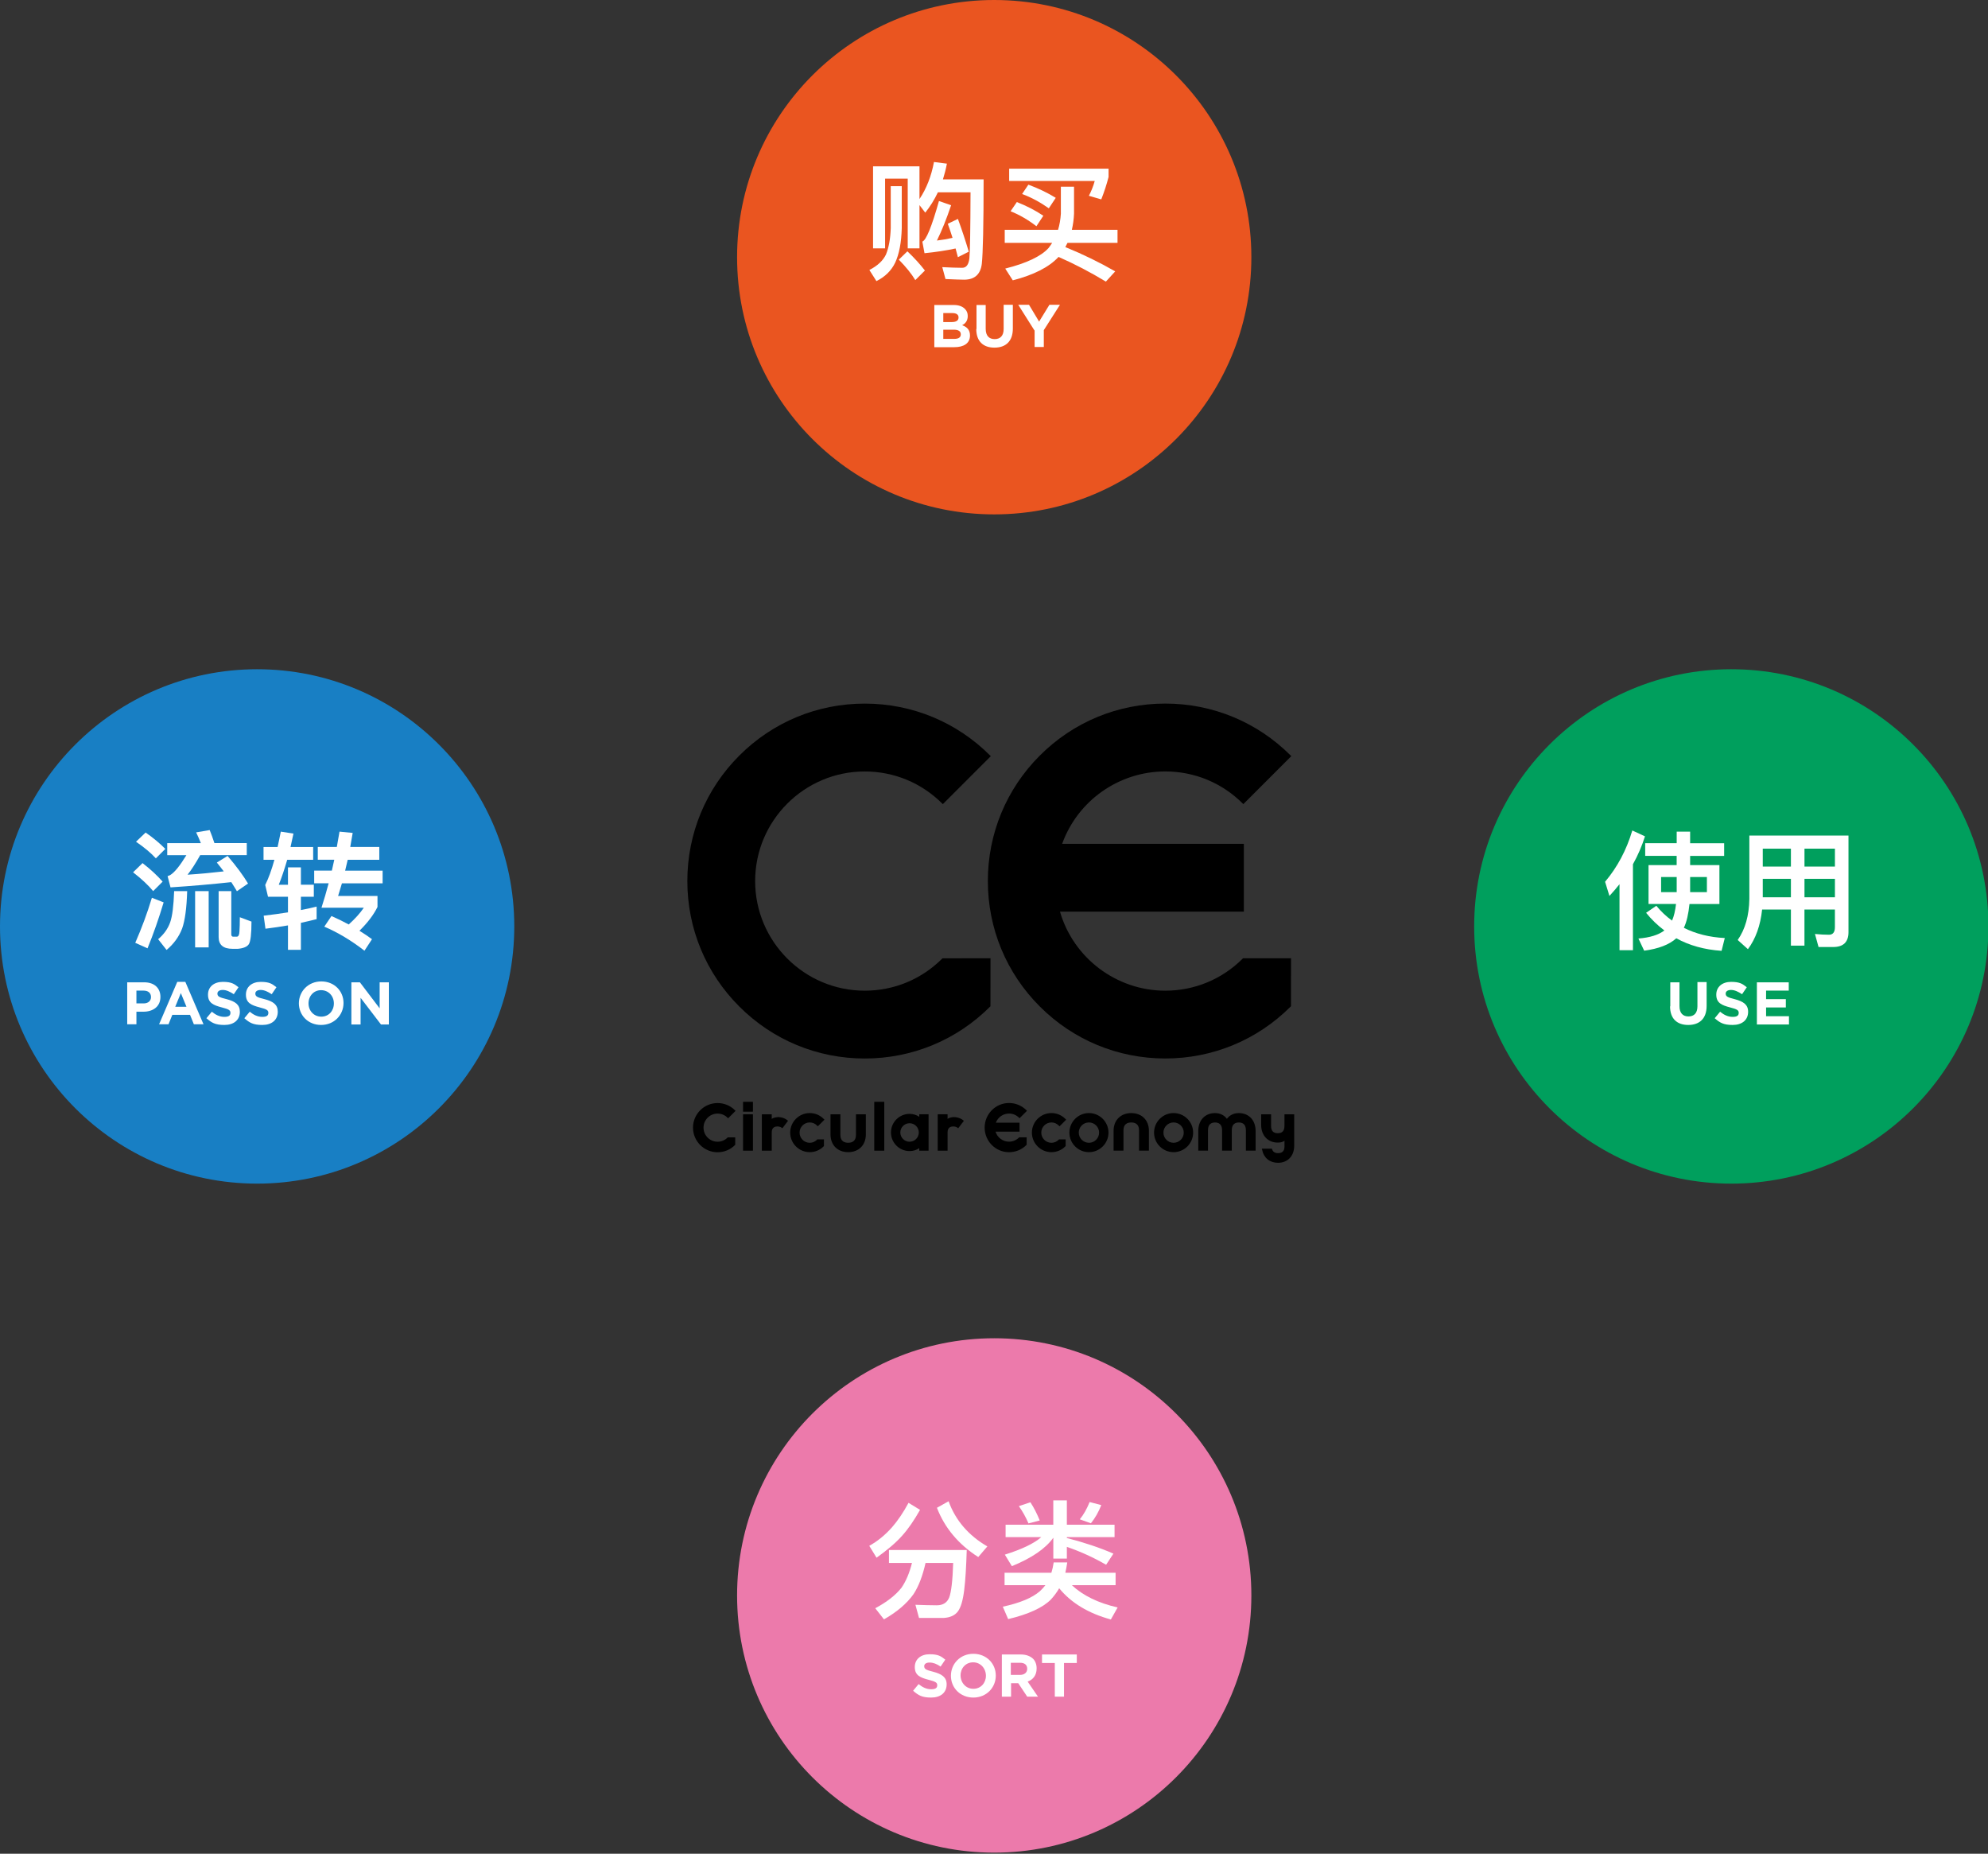 <?xml version="1.0" encoding="UTF-8"?>
<svg id="_レイヤー_1" data-name="レイヤー_1" xmlns="http://www.w3.org/2000/svg" width="886" height="826" viewBox="0 0 886 826">
  <rect x="0" y="0" width="886" height="826" fill="#333333" stroke="none"/>
  <g id="_レイヤー_1-2">
    <g>
      <circle cx="443.1" cy="114.6" r="114.6" fill="#ea5520"/>
      <g>
        <path d="M401.89,82.96v18.7c-.17,6.38-1.14,11.52-2.91,15.33-1.71,3.59-4.5,6.33-8.38,8.27l-3.14-4.96c3.65-1.88,6.16-4.22,7.41-6.95,1.25-3.02,1.94-6.9,2.11-11.69v-18.7h4.9ZM409.81,88.66c3.08-4.62,5.24-10.09,6.44-16.48l5.76.74c-.46,2.45-1.08,4.79-1.77,7.01h18.13c0,20.29-.29,32.84-.8,37.62-.57,4.67-3.19,7.07-7.87,7.07-1.6,0-4.33-.11-8.32-.29l-1.43-5.3c3.42.17,6.38.29,8.89.29,1.82,0,2.85-1.42,3.19-4.16.28-2.79.46-12.6.51-29.47h-14.54c-1.6,3.36-3.48,6.38-5.64,9.06l-2.57-3.36v19.27h-5.24v-31.07h-10.09v31.07h-5.36v-36.54h20.69v14.54ZM412.21,120.53l-4.28,4.28c-1.71-2.85-4.16-5.87-7.35-9.12l3.82-3.71c3.08,2.91,5.64,5.76,7.81,8.55ZM431.76,112.15l-4.85,2.45c-.34-1.37-.68-2.62-1.03-3.88-4.22.91-8.84,1.6-13.85,2.11l-.97-5.19c1.71-.57,4.16-6.56,7.41-18.07l5.42,1.88c-2.05,6.1-4.16,11.34-6.33,15.73,2.39-.28,4.67-.68,6.96-1.2-.68-2.22-1.43-4.33-2.11-6.27l4.5-2.17c1.65,4.45,3.25,9.29,4.85,14.59Z" fill="#fff"/>
        <path d="M478.67,83.19v12.03c-.11,2.57-.46,4.96-.97,7.18h20.35v5.81h-22.29c-.34.63-.63,1.25-.97,1.88,8.09,3.31,15.51,6.95,22.23,10.83l-4.16,4.56c-6.84-4.16-13.85-7.81-21.09-11l-.11.11c-4.16,4.45-10.95,7.92-20.29,10.32l-3.36-5.24c9.52-2.39,15.96-5.47,19.27-9.12.57-.74,1.14-1.54,1.65-2.34h-21.15v-5.81h23.77c.68-2.22,1.08-4.62,1.25-7.18v-12.03h5.87ZM494.06,75.15v3.71c-.85,3.31-1.94,6.67-3.25,9.98l-5.53-1.6c1.03-1.94,1.94-4.16,2.62-6.61h-38.14v-5.47h44.29ZM464.99,96.13l-3.08,4.67c-3.71-2.85-7.52-5.07-11.52-6.67l2.79-4.1c4.33,1.71,8.27,3.71,11.8,6.1ZM470.52,88.15l-3.08,4.67c-3.88-2.74-7.81-4.85-11.91-6.38l2.79-4.16c4.45,1.65,8.49,3.59,12.2,5.87Z" fill="#fff"/>
      </g>
      <g>
        <path d="M416.4,135.9h8.7c2.1,0,3.8.6,4.9,1.7.9.9,1.3,1.9,1.3,3.2h0c0,2.2-1.1,3.4-2.5,4.1,2.2.8,3.5,2.1,3.5,4.6h0c0,3.5-2.8,5.2-7,5.2h-8.9v-18.8h0ZM427.2,141.4c0-1.2-1-1.9-2.7-1.9h-4.1v4h3.8c1.8,0,3-.6,3-2h0v-.1ZM425.2,146.9h-4.8v4.1h4.9c1.8,0,2.9-.6,2.9-2h0c0-1.3-.9-2.1-3.1-2.1h.1Z" fill="#fff"/>
        <path d="M435.2,146.6v-10.7h4.1v10.6c0,3.1,1.5,4.6,4,4.6s4-1.5,4-4.5v-10.8h4.1v10.6c0,5.7-3.2,8.5-8.2,8.5s-8.1-2.8-8.1-8.3h.1Z" fill="#fff"/>
        <path d="M461,147.2l-7.2-11.4h4.8l4.5,7.5,4.6-7.5h4.7l-7.2,11.3v7.5h-4.1v-7.4h-.1Z" fill="#fff"/>
      </g>
      <circle cx="443.1" cy="710.9" r="114.6" fill="#ec7aab"/>
      <g>
        <path d="M410.04,672.76c-2.62,4.67-5.3,8.55-7.98,11.52-2.62,2.96-6.38,6.21-11.4,9.81l-3.25-5.3c3.53-1.94,6.95-4.67,10.15-8.27,2.57-2.96,5.02-6.56,7.35-10.89l5.13,3.14ZM396.19,696.42v-5.76h34.66c-.23,7.41-.57,13.34-1.14,17.9s-1.48,7.7-2.85,9.52c-1.31,1.71-3.42,2.68-6.33,2.85h-10.95l-1.6-5.87c3.36.11,6.56.23,9.52.23,2.79,0,4.62-1.2,5.53-3.48.91-2.39,1.54-7.52,1.77-15.39h-12.31c-1.31,5.81-3.08,10.43-5.36,13.91-2.96,4.16-7.35,7.92-13.17,11.23l-3.88-4.96c5.13-2.74,9.01-5.76,11.63-9.06,2-2.85,3.59-6.56,4.73-11.12h-10.26ZM440.03,689.06l-4.05,4.73c-8.78-5.64-14.94-12.94-18.41-21.95l5.19-2.91c3.08,8.49,8.84,15.22,17.27,20.12Z" fill="#fff"/>
        <path d="M468.35,712.72c-3.65,3.65-9.98,6.56-19.04,8.72l-2.39-5.53c7.64-1.65,13.11-3.93,16.53-6.9.91-.85,1.77-1.77,2.45-2.68h-18.19v-5.53h20.86c.46-1.48.8-3.02,1.03-4.62h6.04c-.23,1.6-.51,3.14-.85,4.62h22.4v5.53h-19.5c5.02,4.67,11.86,7.98,20.41,9.92l-3.02,5.36c-10.03-2.74-17.73-7.41-23.03-13.91-1.08,1.88-2.34,3.53-3.71,5.02ZM475.48,694.48h-6.04v-9.29c-3.48,4.85-9.63,9.06-18.47,12.66l-3.14-5.13c7.58-2.39,13-4.96,16.25-7.81h-15.91v-5.53h21.26v-10.83h6.04v10.83h21.26v5.53h-21.26v.4c7.52,1.94,14.48,4.22,20.75,6.96l-3.25,4.96c-5.7-3.31-11.57-5.93-17.5-7.98v5.24ZM463.39,677.49l-5.02,1.31c-1.14-2.68-2.57-5.24-4.28-7.7l5.13-1.71c1.54,2.34,2.91,5.02,4.16,8.09ZM490.81,670.65c-1.2,3.08-2.74,5.76-4.62,8.1l-4.96-1.77c1.71-2.05,3.14-4.62,4.39-7.7l5.19,1.37Z" fill="#fff"/>
      </g>
      <circle cx="771.6" cy="412.8" r="114.6" fill="#009f5d"/>
      <circle cx="114.6" cy="412.8" r="114.6" fill="#187fc4"/>
      <g>
        <path d="M72.48,392.84l-4.22,4.22c-2.11-2.57-5.07-5.36-8.95-8.38l4.22-4.1c3.53,2.74,6.56,5.53,8.95,8.27ZM72.93,402.08c-2.17,7.24-4.56,14.08-7.18,20.47l-5.47-2.45c2.85-6.5,5.36-13.23,7.41-20.07l5.24,2.05ZM73.68,378.25l-4.22,4.22c-2.05-2.28-5.02-4.79-8.84-7.41l4.28-4.1c3.42,2.39,6.38,4.85,8.78,7.3ZM83.42,397.06c-.23,7.52-.97,13.05-2.22,16.59-1.37,3.65-3.71,6.9-6.96,9.63l-3.76-4.79c2.51-2.11,4.33-4.62,5.36-7.52.97-2.74,1.54-7.41,1.77-13.91h5.81ZM74.7,390.39c.51-.17.91-.34,1.2-.51,1.88-1.14,4.28-4.1,7.18-8.84h-8.55v-5.36h14.99c-.68-1.71-1.37-3.31-2.11-4.79l6.04-1.03c.68,1.71,1.43,3.65,2.11,5.81h14.42v5.36h-20.75c-2.11,3.76-3.99,6.67-5.64,8.72,5.36-.34,10.77-.85,16.13-1.48-1.03-1.37-2.05-2.68-3.08-3.93l4.79-2.96c3.99,4.67,7.01,8.78,9.12,12.31l-4.96,3.42c-.8-1.31-1.6-2.68-2.51-4.05-8.32.91-17.39,1.71-27.08,2.34l-1.31-5.02ZM93,397.06v25.08h-6.04v-25.08h6.04ZM103.6,422.77c-4.1,0-6.16-1.77-6.16-5.24v-20.47h5.64v19.27c0,.57.23.91.68,1.03h1.88c.68-.11,1.03-.91,1.08-2.39.11-1.54.17-3.65.17-6.27l5.19,1.94c0,5.53-.4,8.89-1.2,10.09-.74,1.14-2.39,1.82-4.96,2.05h-2.34Z" fill="#fff"/>
        <path d="M134.1,386.46v7.75h5.76v5.36h-5.76v5.93c2.45-.46,4.79-.97,7.01-1.54v5.59c-2.28.57-4.62,1.14-7.01,1.65v12.03h-5.76v-10.89c-3.19.57-6.56,1.03-10.03,1.48l-.8-5.81c3.82-.46,7.41-.91,10.83-1.48v-6.96h-8.89l-1.25-5.24c1.48-2.96,2.85-6.73,4.1-11.23h-4.85v-5.7h6.27c.46-2.17.97-4.45,1.43-6.84l5.64.86c-.46,2.05-.86,4.05-1.31,5.99h10.09v5.7h-11.57c-1.2,4.16-2.45,7.87-3.76,11.12h4.1v-7.75h5.76ZM150.11,377.4l1.2-6.84,5.87.57c-.4,2.17-.74,4.22-1.08,6.27h12.94v5.7h-14.08c-.4,1.71-.8,3.31-1.14,4.85h16.7v5.64h-18.13c-.57,2-1.14,3.88-1.71,5.64h17.56v4.9c-1.71,3.48-4.39,7.01-8.04,10.6,1.94,1.2,3.82,2.45,5.59,3.76l-3.36,5.13c-5.81-4.5-11.74-8.09-17.9-10.72l3.19-4.73c2.62,1.14,5.19,2.39,7.7,3.76,2.79-2.51,5.02-4.96,6.73-7.47h-18.87c1.14-3.48,2.17-7.13,3.19-10.89h-6.44v-5.64h7.87c.34-1.6.74-3.25,1.08-4.85h-7.35v-5.7h8.49Z" fill="#fff"/>
      </g>
      <g>
        <path d="M56.6,437.7h7.7c4.5,0,7.2,2.6,7.2,6.5h0c0,4.4-3.4,6.6-7.6,6.6h-3.1v5.6h-4.1v-18.8h0l-.1.1ZM64,447.1c2.1,0,3.3-1.2,3.3-2.8h0c0-1.9-1.3-2.9-3.3-2.9h-3.2v5.7h3.3-.1Z" fill="#fff"/>
        <path d="M78.8,437.5h3.8l8.1,18.9h-4.3l-1.7-4.2h-7.9l-1.7,4.2h-4.2l8.1-18.9h-.2ZM83.1,448.6l-2.5-6.1-2.5,6.1h5Z" fill="#fff"/>
        <path d="M92,453.7l2.4-2.9c1.7,1.4,3.5,2.3,5.6,2.3s2.7-.7,2.7-1.8h0c0-1.1-.6-1.6-3.8-2.4-3.8-1-6.2-2-6.2-5.7h0c0-3.5,2.7-5.7,6.6-5.7s5.1.9,7,2.4l-2.1,3.1c-1.7-1.1-3.3-1.9-4.9-1.9s-2.4.7-2.4,1.6h0c0,1.3.8,1.7,4.1,2.5,3.8,1,5.9,2.4,5.9,5.6h0c0,3.8-2.8,5.9-6.9,5.9s-5.7-1-8-3h0Z" fill="#fff"/>
        <path d="M108.9,453.7l2.4-2.9c1.7,1.4,3.5,2.3,5.6,2.3s2.7-.7,2.7-1.8h0c0-1.1-.6-1.6-3.8-2.4-3.8-1-6.2-2-6.2-5.7h0c0-3.5,2.7-5.7,6.6-5.7s5.1.9,7,2.4l-2.1,3.1c-1.7-1.1-3.3-1.9-4.9-1.9s-2.4.7-2.4,1.6h0c0,1.3.8,1.7,4.1,2.5,3.8,1,5.9,2.4,5.9,5.6h0c0,3.8-2.8,5.9-6.9,5.9s-5.7-1-8-3h0Z" fill="#fff"/>
        <path d="M133.2,447.1h0c0-5.4,4.2-9.8,10-9.8s9.9,4.3,9.9,9.6h0c0,5.4-4.2,9.8-10,9.8s-9.9-4.3-9.9-9.7h0v.1ZM148.8,447.1h0c0-3.3-2.4-5.9-5.7-5.9s-5.6,2.6-5.6,5.9h0c0,3.3,2.4,5.9,5.7,5.9s5.6-2.6,5.6-5.9h0Z" fill="#fff"/>
        <path d="M156.6,437.7h3.8l8.8,11.6v-11.6h4.1v18.8h-3.5l-9.1-11.9v11.9h-4.1v-18.8h0Z" fill="#fff"/>
      </g>
      <g>
        <path d="M744.4,448.4v-10.7h4.1v10.6c0,3.1,1.5,4.6,4,4.6s4-1.5,4-4.5v-10.8h4.1v10.6c0,5.7-3.2,8.5-8.2,8.5s-8.1-2.8-8.1-8.3h.1Z" fill="#fff"/>
        <path d="M764.2,453.7l2.4-2.9c1.7,1.4,3.5,2.3,5.6,2.3s2.7-.7,2.7-1.8h0c0-1.1-.6-1.6-3.8-2.4-3.8-1-6.2-2-6.2-5.7h0c0-3.5,2.7-5.7,6.6-5.7s5.1.9,7,2.4l-2.1,3.1c-1.7-1.1-3.3-1.9-4.9-1.9s-2.4.7-2.4,1.6h0c0,1.3.8,1.7,4,2.5,3.8,1,6,2.4,6,5.6h0c0,3.8-2.8,5.9-6.9,5.9s-5.7-1-8-3h0Z" fill="#fff"/>
        <path d="M783,437.7h14.2v3.7h-10.1v3.8h8.8v3.7h-8.8v3.9h10.2v3.7h-14.3v-18.8h0Z" fill="#fff"/>
      </g>
      <g>
        <path d="M407,753.3l2.4-2.9c1.7,1.4,3.5,2.3,5.6,2.3s2.7-.7,2.7-1.8h0c0-1.1-.6-1.6-3.8-2.4-3.8-1-6.2-2-6.2-5.7h0c0-3.5,2.7-5.7,6.6-5.7s5.1.9,7,2.4l-2.1,3.1c-1.7-1.2-3.3-1.8-4.9-1.8s-2.4.7-2.4,1.6h0c0,1.3.8,1.7,4,2.5,3.8,1,6,2.4,6,5.6h0c0,3.8-2.8,5.9-6.9,5.9s-5.7-1-8-3h0v-.1Z" fill="#fff"/>
        <path d="M423.8,746.7h0c0-5.4,4.2-9.8,10-9.8s10,4.3,10,9.7h0c0,5.4-4.2,9.8-10,9.8s-10-4.3-10-9.7h0ZM439.4,746.7h0c0-3.3-2.4-6-5.7-6s-5.6,2.6-5.6,5.8h0c0,3.3,2.4,6,5.7,6s5.6-2.6,5.6-5.8h0Z" fill="#fff"/>
        <path d="M446.3,737.2h8.6c2.4,0,4.2.7,5.5,1.9,1,1,1.6,2.5,1.6,4.3h0c0,3.1-1.6,5-4,5.9l4.6,6.7h-4.8l-4-6h-3.2v6h-4.1v-18.8h-.2ZM454.6,746.3c2,0,3.2-1.1,3.2-2.7h0c0-1.8-1.2-2.7-3.2-2.7h-4.1v5.4h4.2-.1Z" fill="#fff"/>
        <path d="M470.1,741h-5.7v-3.8h15.5v3.8h-5.7v15h-4.1v-15h0Z" fill="#fff"/>
      </g>
    </g>
  </g>
  <g>
    <path d="M717.28,399.23l-1.94-6.33c5.47-6.5,9.52-14.08,12.14-22.86l5.64,2.62c-1.37,4.33-3.14,8.44-5.36,12.43v38.31h-5.99v-29.42c-1.43,1.82-2.91,3.53-4.5,5.25ZM747.26,375.74v-5.19h5.99v5.19h15.16v5.64h-15.16v4.1h13.05v17.33h-13.34c-.46,4.45-1.25,7.98-2.51,10.6,5.3,2.68,11.4,4.22,18.24,4.56l-1.43,5.7c-7.64-.51-14.37-2.39-20.18-5.59-3.14,2.85-7.92,4.67-14.31,5.53l-2.57-5.42c5.07-.4,8.95-1.6,11.57-3.59-3.02-2.28-5.76-4.9-8.15-7.87l4.56-3.14c2.11,2.57,4.45,4.79,7.01,6.61.85-1.94,1.43-4.45,1.77-7.41h-12.26v-17.33h12.54v-4.1h-14.02v-5.64h14.02ZM747.26,390.79h-6.95v6.73h6.95v-6.73ZM760.72,390.79h-7.47v6.73h7.47v-6.73Z" fill="#fff"/>
    <path d="M779.01,422.94l-4.56-4.1c3.36-4.79,5.07-10.89,5.19-18.3v-28.22h44.18v43.04c0,4.39-2.28,6.61-6.78,6.61h-6.56l-1.6-5.81c2.28.23,4.33.34,6.27.34,1.71,0,2.62-1.14,2.62-3.31v-7.92h-13.57v16.08h-6.04v-16.08h-12.83c-.74,7.07-2.85,13-6.33,17.67ZM785.62,378.14v7.98h12.54v-7.98h-12.54ZM785.62,399.8h12.54v-8.21h-12.54v8.21ZM817.78,378.14h-13.57v7.98h13.57v-7.98ZM817.78,391.59h-13.57v8.21h13.57v-8.21Z" fill="#fff"/>
  </g>
  <g>
    <g>
      <path d="M419.93,427.12c-9.22,9.22-21.49,14.31-34.54,14.31-26.93,0-48.84-21.91-48.84-48.84s21.91-48.84,48.84-48.84c13.05,0,25.31,5.08,34.54,14.3l.26.26,21.38-21.38-.26-.26c-14.93-14.93-34.79-23.16-55.91-23.16s-40.98,8.22-55.91,23.16c-14.93,14.93-23.16,34.79-23.16,55.91s8.22,40.98,23.16,55.91c14.93,14.93,34.79,23.16,55.91,23.16s40.98-8.22,55.91-23.16l.11-.11.02-21.4-21.4.02-.11.11h0Z"/>
      <path d="M553.86,427.12c-9.22,9.22-21.49,14.31-34.54,14.31-21.67,0-40.89-14.45-46.91-35.21h81.94v-30.23h-80.98c6.97-19.31,25.37-32.25,45.95-32.25,13.05,0,25.31,5.08,34.54,14.3l.26.26,21.38-21.38-.26-.26c-14.93-14.93-34.79-23.16-55.91-23.16s-40.98,8.22-55.91,23.16c-14.93,14.93-23.16,34.79-23.16,55.91s8.22,40.98,23.16,55.91c14.93,14.93,34.79,23.16,55.91,23.16s40.98-8.22,55.91-23.16l.11-.11.02-21.4-21.4.02-.11.11v.02Z"/>
    </g>
    <g>
      <path d="M319.81,496.19c1.67,0,3.25.65,4.43,1.84l.26.26,3.32-3.32-.26-.26c-2.07-2.07-4.82-3.21-7.75-3.21-6.04,0-10.96,4.92-10.96,10.96s4.92,10.96,10.96,10.96c2.93,0,5.68-1.14,7.75-3.21l.11-.11v-3.32h-3.32l-.11.11c-1.18,1.18-2.76,1.84-4.43,1.84-3.46,0-6.27-2.81-6.27-6.27s2.81-6.27,6.27-6.27Z"/>
      <path d="M409.69,497.64c-1.18-.84-2.7-1.32-4.32-1.32-4.57,0-8.29,3.72-8.29,8.29s3.72,8.29,8.29,8.29c1.62,0,3.14-.47,4.32-1.32v1.14h4.15v-16.23h-4.15v1.14h0ZM405.37,508.73c-2.27,0-4.12-1.85-4.12-4.12s1.85-4.12,4.12-4.12,4.12,1.85,4.12,4.12-1.85,4.12-4.12,4.12Z"/>
      <rect x="389.63" y="490.94" width="4.47" height="21.78"/>
      <rect x="331.16" y="496.51" width="4.4" height="16.21"/>
      <rect x="331.16" y="490.94" width="4.4" height="4.4"/>
      <path d="M360.88,500.14c1.21,0,2.35.47,3.2,1.33l.4.4,2.96-2.96-.4-.4c-1.65-1.65-3.83-2.55-6.16-2.55-4.8,0-8.71,3.91-8.71,8.71s3.91,8.71,8.71,8.71c2.33,0,4.52-.91,6.16-2.55l.17-.17v-2.96h-2.96l-.17.17c-.86.86-1.99,1.33-3.2,1.33-2.5,0-4.53-2.03-4.53-4.53s2.03-4.53,4.53-4.53Z"/>
      <path d="M346.33,497.79c-.96.09-1.73.33-2.39.76v-2.04h-4.4v16.21h4.4v-8.2c0-2.33,1.71-2.59,2.44-2.59.44,0,.82.03,1.27.18.17.06.26.1.35.15s.18.11.36.22l.34.23,2.5-3.29-.31-.27c-1.08-.93-3.03-1.52-4.55-1.38v.02Z"/>
      <path d="M424.7,497.78h0c-.96.09-1.73.33-2.39.76v-2.04h-4.4v16.22h4.4v-8.2c0-2.34,1.7-2.59,2.44-2.59.44,0,.82.03,1.27.18.17.06.25.1.34.15s.18.11.36.23l.34.23,2.5-3.29-.31-.27c-1.08-.93-3.04-1.52-4.55-1.38h0Z"/>
      <path d="M381.48,505.72c0,2.87-1.89,3.47-3.47,3.47s-3.47-.6-3.47-3.47v-9.21h-4.4v9c0,4.71,3.16,7.87,7.87,7.87s7.87-3.16,7.87-7.87v-9h-4.4v9.21Z"/>
      <path d="M449.69,496.17c1.67,0,3.25.65,4.43,1.84l.26.26,3.32-3.32-.26-.26c-2.07-2.07-4.82-3.21-7.75-3.21-5.99,0-10.86,4.92-10.86,10.96s4.87,10.96,10.86,10.96c2.93,0,5.68-1.14,7.75-3.21l.11-.11v-3.32h-3.32l-.11.11c-1.18,1.18-2.76,1.84-4.43,1.84-2.76,0-5.21-1.83-6-4.46h10.69v-4.01h-10.55c.92-2.44,3.25-4.06,5.86-4.06h0Z"/>
      <path d="M485.31,495.96c-4.8,0-8.71,3.91-8.71,8.71s3.91,8.71,8.71,8.71,8.71-3.91,8.71-8.71-3.91-8.71-8.71-8.71h0ZM489.84,504.67c0,2.5-2.03,4.53-4.53,4.53s-4.53-2.03-4.53-4.53,2.03-4.53,4.53-4.53,4.53,2.03,4.53,4.53Z"/>
      <path d="M523.04,495.96c-4.8,0-8.71,3.91-8.71,8.71s3.91,8.71,8.71,8.71,8.71-3.91,8.71-8.71-3.91-8.71-8.71-8.71h0ZM527.57,504.67c0,2.5-2.03,4.53-4.53,4.53s-4.53-2.03-4.53-4.53,2.03-4.53,4.53-4.53,4.53,2.03,4.53,4.53Z"/>
      <path d="M468.6,500.14c1.21,0,2.35.47,3.2,1.33l.4.4,2.96-2.96-.4-.4c-1.65-1.65-3.83-2.55-6.16-2.55-4.8,0-8.71,3.91-8.71,8.71s3.91,8.71,8.71,8.71c2.33,0,4.52-.91,6.16-2.55l.17-.17v-2.96h-2.96l-.17.17c-.86.86-1.99,1.33-3.2,1.33-2.5,0-4.53-2.03-4.53-4.53s2.03-4.53,4.53-4.53Z"/>
      <path d="M552.1,495.97c-2.26,0-4.09.93-5.3,2.55-1.21-1.62-3.04-2.55-5.3-2.55-4.46,0-7.46,3.2-7.46,7.95v8.79h4.33v-9.16c0-2.8,1.71-3.39,3.14-3.39s3.14.59,3.14,3.39v9.16h4.33v-9.16c0-2.8,1.71-3.39,3.14-3.39s3.14.59,3.14,3.39v9.16h4.33v-8.79c0-4.76-3-7.95-7.46-7.95h-.03Z"/>
      <path d="M504.17,495.97c-4.71,0-7.87,3.16-7.87,7.87v8.87h4.4v-9.09c0-2.87,1.89-3.47,3.47-3.47s3.47.6,3.47,3.47v9.09h4.4v-8.87c0-4.71-3.16-7.87-7.87-7.87h0Z"/>
      <path d="M576.35,496.52h-3.9v5.19c0,2.17-.98,3.23-2.98,3.23s-2.98-1.06-2.98-3.23v-5.2h-4.42v4.72c0,4.72,2.98,7.89,7.41,7.89,1.04,0,1.92-.2,2.62-.59.07-.04.21-.14.37-.27v2.54c0,2.03-.94,3.02-2.88,3.02-1.38,0-2.25-.55-2.65-1.7l-.1-.29h-4.45l.11.52c.75,3.61,3.4,5.77,7.09,5.77,4.3,0,7.2-3.04,7.2-7.57v-14.03h-.44Z"/>
    </g>
  </g>
</svg>